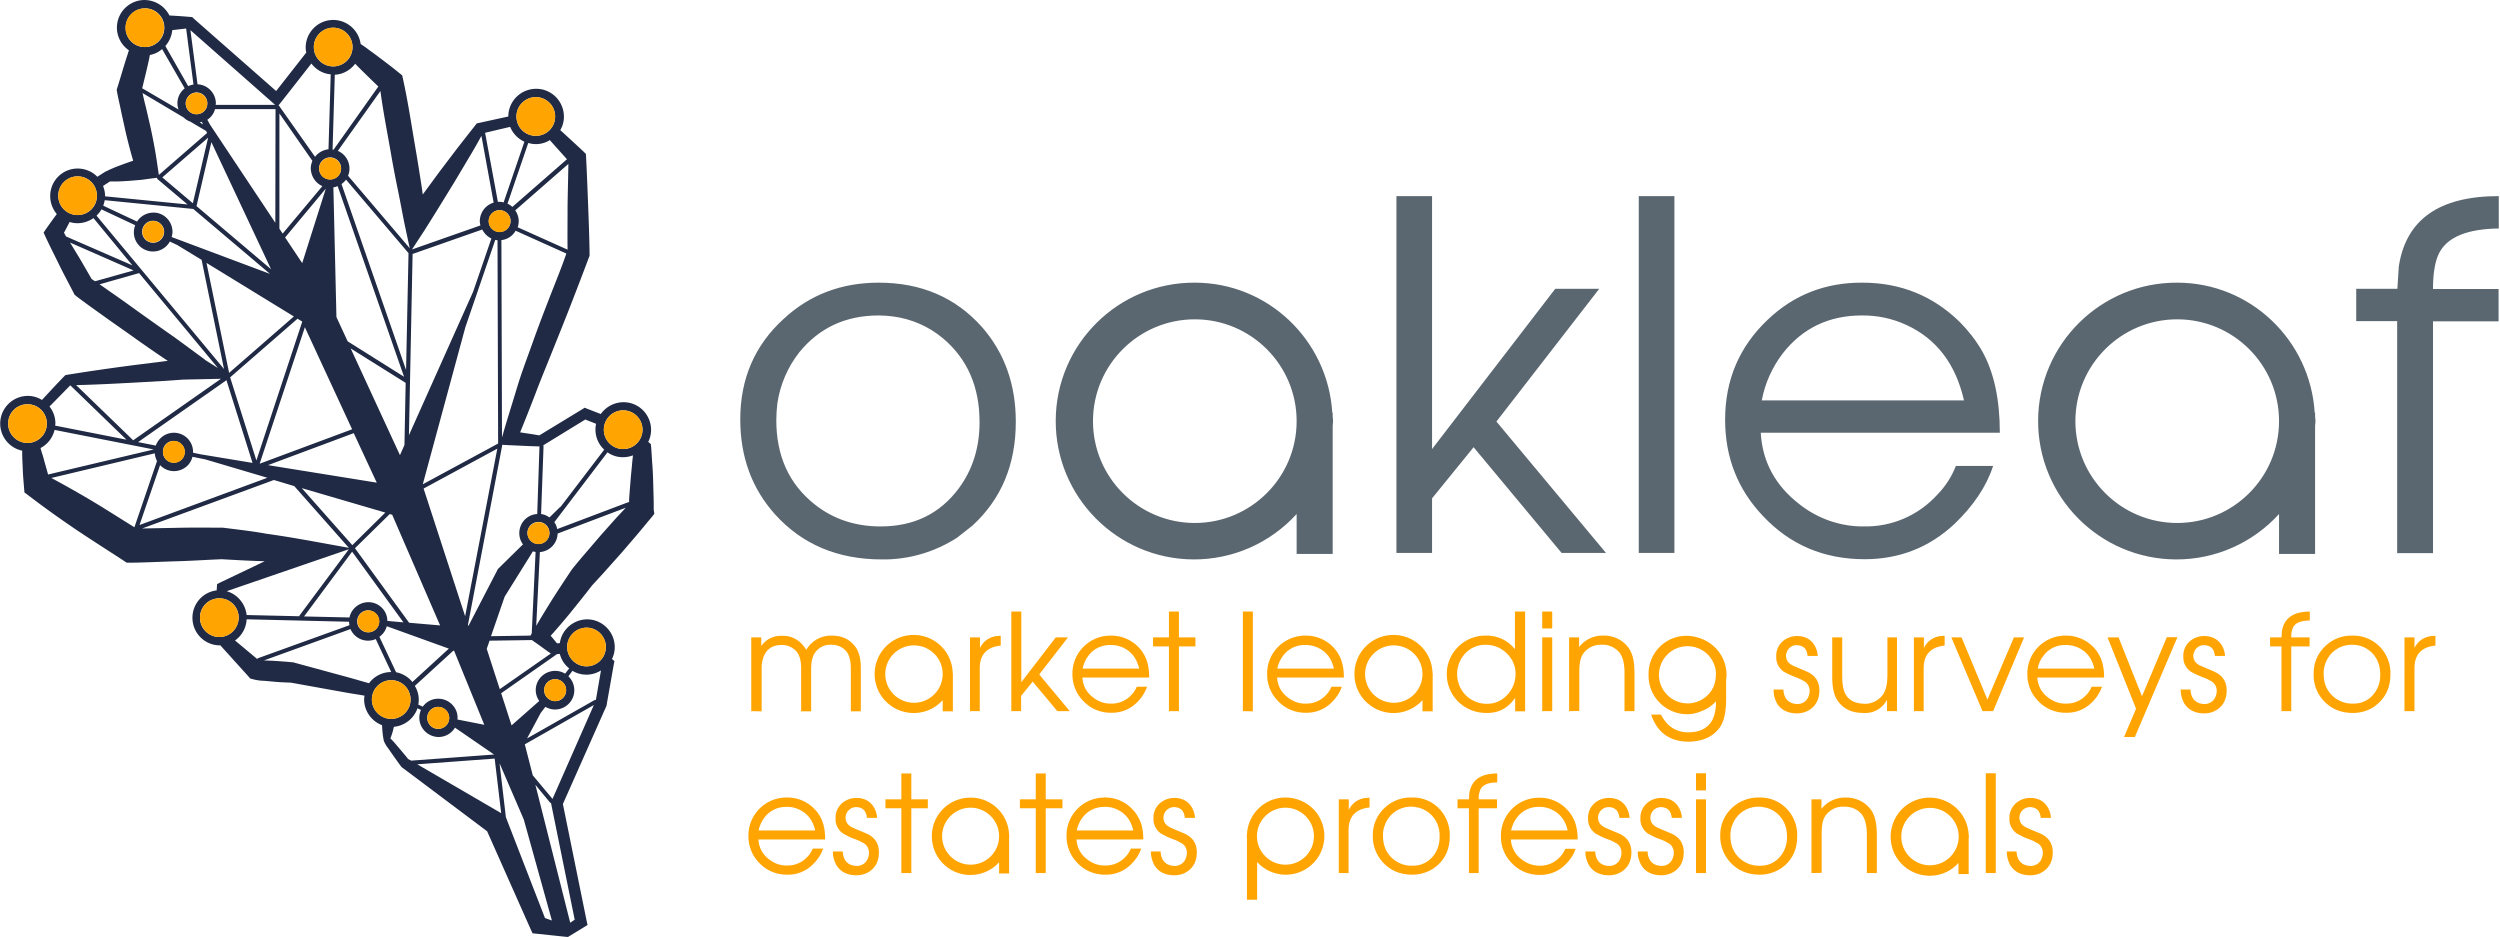 <svg xmlns="http://www.w3.org/2000/svg" width="1227.6" height="460.2" viewBox="0 0 1227.6 460.2"><style>.st0{fill:#ffa400}</style><g id="Layer_2_2_"><g id="Layer_1-2_1_"><path class="st0" d="M368.9 349.2V313h4.9v4.2c1.9-2.7 4.7-4.4 8-4.9.7-.1 1.5-.1 2.2-.1 4.3-.2 8.4 1.9 10.9 5.4.4.5.7 1 1 1.5 2.4-4.2 6.9-6.9 11.8-7h.8c4.8 0 8.5 1.7 11.1 5 .1 0 .2.1.2.2 1.9 2.4 2.9 5.9 2.9 10.5v21.5h-4.9v-21c0-3.6-.7-6.4-2-8.2-1.8-2.3-4.7-3.6-7.6-3.5-3.2-.2-6.2 1.3-8 3.9l-.2.3c-1.1 1.7-1.7 4.2-1.7 7.5v21h-4.9v-21.2c0-3.7-.8-6.4-2.2-8.1-1.9-2.2-4.7-3.4-7.5-3.3-4.4 0-7.3 2-8.8 5.9-.6 1.8-1 3.7-.9 5.6v21.1l-5.1-.1zm107.4 0V313h4.9v5.2c1.6-3.4 4.8-5.6 8.5-5.9l1.7-.1v4.8c-6.8.7-10.3 4.4-10.3 11.1v21.1h-4.8zm20.3 0v-48.9h4.9V335l16.9-22h6l-14.1 18.2 15 18h-6.1l-12.1-14.5-5.7 7v7.5h-4.8zm67.7-16.5h-32.8c.2 3.9 2.1 7.5 5.3 9.8 2.5 2 5.6 3.1 8.8 3 3.9.1 7.5-1.5 10.1-4.4 1.1-1.1 1.9-2.5 2.5-3.9h5.1c-1.1 3-2.9 5.8-5.3 8-3.3 3.2-7.7 4.9-12.3 4.8-5.3.1-10.3-2-13.9-5.9-3.4-3.5-5.3-8.3-5.2-13.2-.1-10.3 8.2-18.7 18.5-18.8h.3c5-.1 9.9 1.9 13.4 5.4 1.2 1.2 2.2 2.5 3 4 1.7 2.9 2.5 6.6 2.5 11.2zm-32.7-4.4h27.8c-1.2-5-3.8-8.4-7.9-10.3-1.9-.9-4-1.3-6.2-1.3-4.2-.1-8.3 1.8-10.8 5.2-1.4 1.8-2.4 4-2.9 6.4zm42.4 20.9v-31.8h-7.8V313h7.8v-12.7h4.9V313h8.1v4.4h-8.1v31.8H574zm36.3 0v-48.9h4.9v49l-4.9-.1zm49.6-16.5h-32.8c.2 3.9 2.1 7.5 5.3 9.8 2.5 2 5.6 3.1 8.8 3 3.9.1 7.5-1.5 10.1-4.4 1.1-1.1 1.9-2.5 2.5-3.9h5.1c-1.1 3.1-2.9 5.8-5.3 8-3.3 3.2-7.8 4.9-12.3 4.8-5.3.1-10.3-2-13.9-5.9-3.4-3.5-5.3-8.3-5.2-13.2-.1-10.3 8.2-18.7 18.5-18.8h.3c5-.1 9.9 1.9 13.4 5.4 1.2 1.2 2.2 2.5 3 4 1.7 2.9 2.5 6.6 2.5 11.2zm-32.7-4.4H655c-1.1-5-3.8-8.4-7.9-10.3-1.9-.9-4-1.3-6.2-1.3-4.2-.1-8.3 1.8-10.8 5.2-1.4 1.8-2.4 4-2.9 6.4zm121.7-28v49H744v-6.6c-3 4.2-6.6 6.6-11 7.2-.9.1-1.8.2-2.8.2-5.5.1-10.8-2-14.6-6-7.2-7.7-6.9-19.7.8-26.9l.1-.1c3.6-3.3 8.3-5.1 13.2-5 5.5-.1 10.8 2.3 14.2 6.7v-18.5h5zm-19.3 16.3c-4.1-.1-8.1 1.7-10.7 4.9-5.1 6.2-4.4 15.3 1.6 20.6 2.7 2.3 6.1 3.5 9.6 3.5 4.1.1 7.9-1.8 10.5-4.9 2.3-2.7 3.6-6.1 3.6-9.7.1-4.2-1.8-8.1-5-10.8-2.6-2.3-6-3.6-9.6-3.6zm27.7-8v-8.3h4.9v8.3h-4.9zm0 40.6V313h4.9v36.2h-4.9zm13.2 0V313h4.9v4.7c2.8-3.6 7.1-5.7 11.7-5.6 4.8-.2 9.4 1.9 12.3 5.6 1.9 2.5 2.9 5.8 3.1 10 0 .8.1 1.6.1 2.5v19h-4.9v-19c0-4.3-.8-7.5-2.4-9.7-2.2-2.6-5.4-4.1-8.8-3.9-3.4-.2-6.7 1.3-8.8 4-.1.1-.2.3-.3.4-1.3 1.9-1.9 4.6-1.9 8.2v19.9l-5 .1zm100.4-10.6h4.8c.2 3.7 1.8 6 4.7 6.8.7.2 1.4.3 2.1.3 2.2.1 4.3-1.1 5.3-3.1.5-1 .8-2.1.8-3.2.1-1.9-.8-3.6-2.3-4.7-1.5-.9-3.1-1.7-4.7-2.2-2-.8-4-1.7-5.9-2.8-.3-.2-.5-.5-.8-.7-1.8-1.7-2.8-4-2.7-6.5-.2-3.4 1.4-6.5 4.2-8.4 1.8-1.2 3.9-1.8 6-1.8 3.8 0 6.7 1.5 8.5 4.4 1 1.6 1.6 3.5 1.7 5.4h-5c-.3-3.5-2-5.2-5.3-5.3-1.9-.1-3.7 1-4.6 2.7-.4.8-.7 1.6-.7 2.5 0 2.1 1.1 3.7 3.3 4.8.9.4 3.2 1.4 6.8 2.9 4.2 1.8 6.3 4.9 6.3 9.3 0 4.1-1.5 7.3-4.6 9.4-1.9 1.3-4.1 1.9-6.4 1.9-4.5 0-7.9-1.7-9.9-5-1.1-2.2-1.7-4.5-1.6-6.7zm60.6-25.6v36.2h-4.9v-5.6c-2 3.9-5.9 6.4-10.2 6.5H915c-5.6 0-9.7-1.9-12.5-5.8-1.9-2.6-2.8-6.5-2.8-11.8V313h4.9v19.5c0 3.8.6 6.6 1.7 8.5 1.5 2.7 4.2 4.2 8 4.5.4 0 .8.1 1.2.1 3.6.1 7-1.6 9.1-4.5 1.5-2.2 2.2-5.3 2.2-9.5V313h4.7zm8.3 36.2V313h4.9v5.2c1.6-3.4 4.8-5.6 8.5-5.9l1.7-.1v4.8c-6.8.7-10.3 4.4-10.3 11.1v21.1h-4.8zm33.7 0L958.2 313h5l12.7 30.5 13-30.5h5l-15.2 36.2h-5.2zm59.7-16.5h-32.8c.2 3.9 2.1 7.5 5.3 9.8 2.5 2 5.6 3.1 8.8 3 3.9.1 7.5-1.5 10.1-4.4 1.1-1.1 1.9-2.5 2.5-3.9h5.1c-1.1 3-2.9 5.8-5.3 8-3.3 3.2-7.7 4.9-12.3 4.8-5.3.1-10.3-2-13.9-5.9-3.4-3.5-5.3-8.3-5.2-13.2-.1-10.3 8.2-18.7 18.5-18.8h.3c5-.1 9.9 1.9 13.4 5.4 1.2 1.2 2.2 2.5 3 4 1.7 2.9 2.5 6.6 2.5 11.2zm-32.6-4.4h27.8c-1.1-5-3.8-8.4-7.9-10.3-1.9-.9-4-1.3-6.2-1.3-4.2-.1-8.3 1.8-10.8 5.2-1.5 1.8-2.5 4-2.9 6.4zm42.4 33.6l5.9-13.9-14-35h5.4l11.5 28.9 12.2-29h5.2l-20.9 49h-5.3zm27.8-23.3h4.8c.2 3.7 1.8 6 4.7 6.8.7.2 1.4.3 2.1.3 2.2.1 4.3-1.1 5.3-3.1.5-1 .8-2.1.8-3.2.1-1.9-.8-3.6-2.3-4.7-1.5-.9-3.1-1.7-4.7-2.2-2-.8-4-1.7-5.9-2.8-.2-.1-.4-.4-.8-.7-1.8-1.7-2.8-4-2.7-6.5-.2-3.4 1.4-6.5 4.2-8.4 1.8-1.2 3.9-1.8 6-1.8 3.8 0 6.7 1.5 8.6 4.4 1 1.6 1.6 3.5 1.7 5.4h-5c-.3-3.5-2-5.2-5.3-5.3-1.9-.1-3.7 1-4.6 2.7-.4.8-.7 1.6-.7 2.5 0 2.1 1.1 3.7 3.3 4.8.9.4 3.2 1.4 6.8 2.9 4.2 1.8 6.3 4.9 6.3 9.3 0 4.1-1.5 7.3-4.6 9.4-1.9 1.3-4.1 1.9-6.4 1.9-4.5 0-7.9-1.7-9.9-5-1.2-2.2-1.7-4.5-1.7-6.7zm49.5 10.6v-31.8h-5.6V313h5.6l.2-3c1-6.4 5.6-9.7 13.7-9.7v4.4c-4.3 0-7 1.1-8.2 3.3-.7 1.6-1 3.3-.9 5h9v4.4h-9v31.8h-4.8zm34.7-37.1c5.4-.2 10.6 2.1 14.2 6.1 3.1 3.6 4.8 8.2 4.6 13 0 5.9-2 10.6-6 14.2l-2.1 1.7c-3.1 2-6.7 3-10.3 3-6.1 0-10.9-2.1-14.6-6.2-3.2-3.6-4.9-8.3-4.7-13.1-.1-5.3 2.1-10.3 6-13.8 3.4-3.2 8.1-5 12.9-4.9zm0 4.5c-4.2-.1-8.3 1.8-10.9 5.1-1.6 2-2.6 4.4-3 7-.1.7-.1 1.5-.1 2.2 0 5 1.8 8.8 5.3 11.6 2.6 2 5.7 3.1 9 3 4.2.2 8.3-1.8 10.7-5.2 1.9-2.6 2.9-5.8 2.8-9.1 0-4.9-1.7-8.7-5-11.5-1.9-1.6-4.3-2.7-6.8-3-.7 0-1.4-.1-2-.1zm25.7 32.6V313h4.9v5.2c1.6-3.4 4.8-5.6 8.6-5.9l1.7-.1v4.8c-6.9.7-10.3 4.4-10.3 11.1v21.1h-4.9zm-775.5 63h-32.8c.2 3.9 2.1 7.5 5.3 9.8 2.5 2 5.6 3.1 8.8 3 3.8.1 7.5-1.5 10.1-4.4 1.1-1.1 1.9-2.5 2.5-3.9h5.1c-1.1 3.1-2.9 5.8-5.3 8-3.3 3.2-7.7 4.9-12.3 4.8-5.3.1-10.3-2-13.9-5.9-3.4-3.5-5.3-8.3-5.2-13.2-.1-10.3 8.2-18.7 18.5-18.8h.4c5-.1 9.9 1.9 13.4 5.5 1.2 1.2 2.2 2.5 3 4 1.6 2.8 2.4 6.5 2.4 11.1zm-32.7-4.4h27.8c-1.1-5-3.8-8.4-7.9-10.3-1.9-.9-4-1.4-6.2-1.3-4.2-.1-8.3 1.8-10.8 5.2-1.4 1.8-2.4 4-2.9 6.4zm36.5 10.3h4.8c.2 3.7 1.8 6 4.7 6.8.7.2 1.4.3 2.1.3 2.2.1 4.3-1.1 5.3-3.1.5-1 .8-2.1.8-3.2.1-1.9-.8-3.7-2.3-4.7-1.5-.9-3.1-1.7-4.7-2.2-2-.7-4-1.7-5.9-2.8-.3-.2-.5-.5-.8-.7-1.8-1.7-2.8-4-2.7-6.5-.2-3.4 1.4-6.5 4.2-8.4 1.8-1.2 3.9-1.8 6-1.8 3.8 0 6.7 1.5 8.5 4.4 1 1.6 1.6 3.5 1.7 5.4h-5c-.3-3.4-2-5.2-5.3-5.3-2.9 0-5.2 2.4-5.2 5.2 0 2.1 1.1 3.7 3.3 4.8.9.5 3.2 1.4 6.8 2.9 4.2 1.8 6.3 4.9 6.3 9.3 0 4.1-1.5 7.3-4.6 9.4-1.9 1.3-4.1 1.9-6.4 1.9-4.6 0-7.9-1.7-9.9-5-1.2-2.2-1.8-4.5-1.7-6.7zm33.6 10.6v-31.8h-7.8v-4.4h7.8v-12.7h4.9v12.7h8.1v4.4h-8.1v31.8h-4.9zm66 0v-31.8h-7.8v-4.4h7.8v-12.7h4.9v12.7h8.2v4.4h-8.2v31.8h-4.9zm52.8-16.5h-32.8c.2 3.9 2.1 7.5 5.3 9.8 2.5 2 5.6 3.1 8.8 3 3.8.1 7.5-1.5 10.1-4.4 1.1-1.1 1.9-2.5 2.5-3.9h5.1c-1.1 3.1-2.9 5.8-5.3 8-3.3 3.2-7.7 4.9-12.3 4.8-5.3.1-10.3-2-13.9-5.9-3.4-3.5-5.3-8.3-5.2-13.2-.1-10.3 8.2-18.7 18.5-18.8h.3c5-.1 9.8 1.9 13.3 5.5 1.2 1.2 2.2 2.5 3 4 1.8 2.8 2.6 6.5 2.6 11.1zm-32.7-4.4h27.8c-1.1-5-3.8-8.4-7.9-10.3-1.9-.9-4-1.4-6.2-1.3-4.2-.1-8.3 1.8-10.8 5.2-1.4 1.8-2.4 4-2.9 6.4zm36.4 10.3h4.8c.2 3.7 1.8 6 4.7 6.8.7.2 1.4.3 2.1.3 2.2.1 4.3-1.1 5.3-3.1.5-1 .8-2.1.8-3.2.1-1.9-.8-3.7-2.3-4.7-1.5-.9-3.1-1.7-4.7-2.2-2-.7-4-1.7-5.9-2.8-.3-.2-.5-.5-.8-.7-1.8-1.7-2.8-4-2.7-6.5-.2-3.4 1.4-6.5 4.2-8.4 1.8-1.2 3.9-1.8 6-1.8 3.8 0 6.7 1.5 8.5 4.4 1 1.6 1.6 3.5 1.7 5.4h-5c-.3-3.4-2-5.2-5.3-5.3-2.9 0-5.2 2.4-5.2 5.2 0 2.1 1.1 3.7 3.3 4.8.9.5 3.2 1.4 6.8 2.9 4.2 1.8 6.3 4.9 6.3 9.3 0 4.1-1.5 7.3-4.6 9.4-1.9 1.3-4.1 1.9-6.4 1.9-4.6 0-7.9-1.7-9.9-5-1.1-2.2-1.7-4.4-1.7-6.7zm92.3 10.6v-36.2h4.9v5.2c1.6-3.4 4.8-5.6 8.5-5.9l1.7-.1v4.8c-6.8.7-10.3 4.4-10.3 11.1v21.1h-4.8zm35.7-37.1c5.4-.2 10.6 2 14.2 6.1 3.1 3.6 4.8 8.2 4.6 13 0 5.9-2 10.6-6 14.2l-2.1 1.6c-3.1 2-6.7 3-10.3 3-6.1 0-10.9-2.1-14.6-6.2-3.2-3.6-4.9-8.2-4.8-13-.1-5.3 2.1-10.3 6-13.8 3.4-3.2 8.1-5 13-4.9zm0 4.5c-4.2-.1-8.3 1.8-10.9 5.1-1.6 2-2.6 4.4-3 7-.1.7-.1 1.5-.1 2.3 0 4.9 1.8 8.8 5.3 11.6 2.6 2 5.7 3.1 9 3 4.2.2 8.3-1.8 10.7-5.2 1.9-2.6 2.9-5.8 2.8-9.1.2-4.4-1.6-8.7-5-11.5-1.9-1.6-4.3-2.7-6.8-3-.7-.2-1.4-.2-2-.2zm28.2 32.6v-31.8h-5.6v-4.4h5.6l.2-3c1-6.4 5.5-9.7 13.7-9.7v4.4c-4.3 0-7 1.1-8.2 3.3-.7 1.6-1 3.3-.9 5h9v4.4h-9v31.8h-4.8zm53.4-16.5h-32.8c.2 3.9 2.1 7.5 5.3 9.8 2.5 2 5.6 3.1 8.8 3.1 3.9.1 7.5-1.5 10.1-4.4 1.1-1.1 1.9-2.5 2.5-3.9h5.1c-1.1 3.1-2.9 5.8-5.3 8-3.3 3.2-7.7 4.9-12.3 4.8-5.3.1-10.3-2-13.9-5.9-3.4-3.5-5.3-8.3-5.2-13.2-.1-10.3 8.2-18.7 18.5-18.8h.3c5-.1 9.9 1.9 13.4 5.5 1.2 1.2 2.2 2.5 3 4 1.6 2.7 2.5 6.4 2.5 11zm-32.7-4.4h27.8c-1.1-5-3.8-8.4-7.9-10.3-1.9-.9-4-1.4-6.2-1.3-4.2-.1-8.2 1.8-10.8 5.2-1.4 1.8-2.4 4-2.9 6.4zm36.5 10.3h4.8c.2 3.7 1.8 6 4.7 6.8.7.2 1.4.3 2.1.3 2.2.1 4.3-1.1 5.3-3.1.5-1 .8-2.1.8-3.2.1-1.9-.8-3.7-2.3-4.7-1.5-.9-3.1-1.7-4.7-2.2-2-.7-4-1.7-5.9-2.8-.3-.2-.5-.5-.8-.7-1.8-1.7-2.8-4-2.7-6.5-.2-3.4 1.4-6.5 4.2-8.4 1.8-1.2 3.9-1.8 6-1.8 3.8 0 6.7 1.5 8.5 4.4 1 1.6 1.6 3.5 1.7 5.4h-5c-.3-3.4-2-5.2-5.3-5.3-2.9 0-5.2 2.4-5.2 5.2 0 2.1 1.1 3.7 3.3 4.8.9.5 3.2 1.4 6.8 2.9 4.2 1.8 6.3 4.9 6.3 9.3 0 4.1-1.5 7.3-4.6 9.4-1.9 1.3-4.1 1.9-6.4 1.9-4.5 0-7.9-1.7-9.9-5-1.2-2.2-1.8-4.5-1.7-6.7zm25.7 0h4.8c.2 3.7 1.8 6 4.7 6.8.7.2 1.4.3 2.1.3 2.2.1 4.3-1.1 5.3-3.1.5-1 .8-2.1.8-3.2.1-1.9-.8-3.7-2.3-4.7-1.5-.9-3.1-1.7-4.7-2.2-2-.7-4-1.7-5.9-2.8-.3-.2-.5-.5-.8-.7-1.8-1.7-2.8-4-2.7-6.5-.2-3.4 1.5-6.5 4.2-8.4 1.8-1.2 3.9-1.8 6-1.8 3.8 0 6.7 1.5 8.5 4.4 1 1.6 1.6 3.5 1.7 5.4h-5c-.3-3.4-2-5.2-5.3-5.3-2.9 0-5.2 2.4-5.2 5.2 0 2.1 1.1 3.7 3.3 4.8.9.5 3.2 1.4 6.8 2.9 4.2 1.8 6.3 4.9 6.3 9.3 0 4.1-1.5 7.3-4.6 9.4-1.9 1.3-4.1 1.9-6.4 1.9-4.6 0-7.9-1.7-9.9-5-1.2-2.2-1.8-4.5-1.7-6.7zm28.6-30v-8.4h4.9v8.4h-4.9zm0 40.6v-36.2h4.9v36.2h-4.9zm30.9-37.1c5.4-.2 10.6 2 14.2 6.1 3.1 3.6 4.8 8.2 4.6 13 0 5.9-2 10.6-6 14.2l-2.1 1.6c-3.1 2-6.7 3-10.3 3-6 0-10.9-2.1-14.6-6.2-3.2-3.6-4.9-8.2-4.8-13-.1-5.3 2.1-10.3 6-13.8 3.5-3.2 8.2-5 13-4.9zm0 4.5c-4.2-.1-8.3 1.8-10.9 5.1-1.6 2-2.6 4.4-3 7-.1.8-.1 1.5-.1 2.3 0 4.9 1.8 8.8 5.3 11.6 2.6 2 5.7 3.1 9 3 4.2.2 8.3-1.8 10.7-5.2 1.9-2.6 2.9-5.8 2.8-9.1 0-4.9-1.7-8.7-5-11.5-1.9-1.6-4.3-2.7-6.8-3-.7-.2-1.3-.2-2-.2zm25.8 32.6v-36.2h4.9v4.7c2.8-3.6 7.1-5.6 11.7-5.6 5.2 0 9.3 1.9 12.3 5.6 1.9 2.5 2.9 5.8 3.1 10 0 .8.1 1.6.1 2.5v19h-4.9v-19c0-4.3-.8-7.5-2.4-9.7-2.1-2.6-5-3.9-8.8-3.9-3.4-.2-6.7 1.3-8.8 4-.1.1-.2.3-.3.4-1.3 1.8-1.9 4.6-1.9 8.2v19.9l-5 .1zm85.6 0v-49h4.9v49h-4.9zm10.3-10.6h4.8c.2 3.7 1.8 6 4.7 6.8.7.2 1.4.3 2.1.3 2.2.1 4.3-1.1 5.3-3.1.5-1 .8-2.1.8-3.2.1-1.9-.8-3.7-2.3-4.7-1.5-.9-3.1-1.7-4.7-2.2-2-.7-4-1.7-5.9-2.8-.3-.2-.5-.5-.8-.7-1.8-1.7-2.8-4-2.7-6.5-.2-3.4 1.5-6.5 4.2-8.4 1.8-1.2 3.9-1.8 6-1.8 3.8 0 6.7 1.5 8.5 4.4 1 1.6 1.6 3.5 1.7 5.4h-5c-.3-3.4-2-5.2-5.3-5.3-2.9 0-5.2 2.4-5.2 5.2 0 2.1 1.1 3.7 3.3 4.8.9.5 3.2 1.4 6.8 2.9 4.2 1.8 6.3 4.9 6.3 9.3 0 4.1-1.5 7.3-4.6 9.4-1.9 1.3-4.1 1.9-6.4 1.9-4.6 0-7.9-1.7-9.9-5-1.2-2.2-1.7-4.5-1.7-6.7zm-137.6-86.7c0-8.7-5.9-16.2-14.3-18.4-1.7-.5-3.5-.8-5.2-.8-4.7-.1-9.3 1.7-12.8 4.9-4 3.7-6.2 9-6 14.5-.1 10.4 8.3 19 18.7 19.1h.4c2.3 0 4.5-.5 6.6-1.4l1.5-.6.4-.2c2.1-1 3.9-2.4 5.5-4.1v.4c.1 2.8-.4 5.6-1.5 8.2-.3.6-.6 1.1-.9 1.6-2.3 3.3-6 5-11.1 5-3.6.1-7.2-1.2-9.9-3.7-1.5-1.5-2.7-3.2-3.6-5h-4.8c.4 1.4 1 2.7 1.7 4 3.4 6.2 9 9.3 16.8 9.3.6 0 1.1 0 1.7-.1 5.8-.4 10.2-2.6 13.2-6.5.3-.4.6-.8.8-1.2 1.7-2.9 2.6-7.3 2.6-13.2v-9.9c.2-.6.2-1.3.2-1.9m-19.1 14c-7.8 0-14.1-6.3-14.1-14 0-7.8 6.3-14.1 14-14.1 6.6 0 12.3 4.5 13.7 10.9.2.9.3 1.8.3 2.7 0 2.3-.4 4.5-1.3 6.6-2.3 4.8-7.2 7.9-12.6 7.9m-360.8-14.5c0-.2-.1-.4-.1-.6v-.5c-.6-10.6-9.7-18.6-20.3-18s-18.6 9.7-18 20.3 9.7 18.6 20.3 18c5-.3 9.7-2.5 13.1-6.3v5.5h5v-18.4m-19.1 14.2c-7.8 0-14.1-6.3-14.1-14.1s6.3-14.1 14.1-14.1 14.1 6.3 14.1 14.1c0 7.7-6.3 14.1-14.1 14.1m254.7-14.2c0-.2-.1-.4-.1-.6v-.5c-.6-10.6-9.7-18.6-20.3-18-10.6.6-18.6 9.7-18 20.3.6 10.6 9.7 18.6 20.3 18 5-.3 9.7-2.5 13.1-6.3v5.5h5v-17.7c0-.2.1-.4 0-.7m-19.1 14.2c-7.8 0-14.1-6.3-14.1-14.1s6.3-14.1 14.1-14.1 14.1 6.3 14.1 14.1-6.3 14.1-14.1 14.1m282.4 65.7c0-.2 0-.4-.1-.6v-.5c-.6-10.6-9.7-18.6-20.3-18s-18.6 9.7-18 20.3c.6 10.6 9.7 18.6 20.3 18 5-.3 9.7-2.5 13-6.3v5.5h5v-17.7c.1-.3.2-.5.1-.7m-19.1 14.1c-7.8 0-14.1-6.3-14.1-14.1s6.3-14.1 14.1-14.1 14.1 6.3 14.1 14.1c0 7.7-6.3 14.1-14.1 14.1m-452.1-14.3c0-.2-.1-.4-.1-.6v-.5c-.6-10.5-9.6-18.5-20.1-17.8-10.5.6-18.5 9.6-17.8 20.1.6 10.5 9.6 18.5 20.1 17.8 5-.3 9.6-2.5 12.9-6.2v5.5h4.9v-17.6c0-.3.1-.5.1-.7m-19 14c-7.7 0-14-6.3-14-14s6.3-14 14-14 14 6.3 14 14-6.2 14-14 14m154.6-33c-10 0-18.3 7.8-18.9 17.9v.5c0 .2-.1.4-.1.6s0 .4.1.6v30.6h5v-18.5c7.1 7.8 19.1 8.3 26.8 1.3 7.8-7.1 8.3-19.1 1.3-26.8-3.6-3.9-8.8-6.2-14.2-6.2m0 33c-7.7 0-14-6.3-14-14s6.3-14 14-14 14 6.3 14 14-6.2 14-14 14"/><path d="M654.6 206.7c0-.8-.2-1.5-.2-2.3v-1.8h-.2c-2.2-35.5-31.5-63.8-67.5-63.8-37.5-.2-68.1 30.1-68.3 67.6-.2 37.5 30.1 68.1 67.6 68.3 19.3.1 37.7-8 50.7-22.3V272h17.7v-62.8c0-.9.2-1.7.2-2.5m-67.9 50.1c-27.6 0-50-22.4-50-50s22.4-50 50-50 50 22.4 50 50-22.4 50-50 50m550.3-50.1c0-.8-.2-1.5-.2-2.3v-1.8h-.2c-2.2-35.5-31.5-63.8-67.5-63.8-37.5-.2-68.1 30.1-68.3 67.6-.2 37.5 30.1 68.1 67.6 68.3 19.3.1 37.7-8 50.7-22.3V272h17.7v-62.8c0-.9.2-1.7.2-2.5m-67.9 50.1c-27.6 0-50-22.4-50-50s22.4-50 50-50 50 22.4 50 50-22.4 50-50 50m-637.6-118c20.9 0 37.8 7.3 50.7 21.8 11.1 12.7 16.6 28.2 16.6 46.5 0 21-7.1 38-21.3 51L470 264c-11 7.1-23.9 10.9-37 10.7-21.7 0-39.1-7.4-52.4-22.1-11.4-12.7-17.1-28.2-17.1-46.7 0-19.9 7.1-36.4 21.3-49.3 12.8-11.9 28.4-17.8 46.7-17.8zm0 16.1c-16.3 0-29.3 6.1-39.1 18.2-5.7 7.3-9.4 16-10.7 25.1-.3 2.7-.5 5.4-.5 8.1 0 17.7 6.3 31.5 19 41.5 9 7.1 19.8 10.7 32.2 10.7 16.3 0 29.1-6.2 38.4-18.7 6.8-9.2 10.2-20 10.2-32.5 0-17.4-6-31.1-18-41.2-6.9-5.8-15.4-9.5-24.4-10.7-2.3-.3-4.7-.5-7.1-.5zm254.2 116.6V96.3h17.5v124.2l60.5-78.7h21.6L734.8 207l53.8 64.5h-21.8l-43.2-51.9-20.4 25.1v26.8h-17.5zm119 0V96.3h17.5v175.2h-17.5zm177.3-59H864.6c.8 14.2 7.1 25.9 19 35.1 9 7.1 20.1 11 31.5 10.9 13.8.3 27-5.4 36.3-15.7 3.9-4 7-8.8 9-14h18.3c-3.3 10.1-9.7 19.6-19 28.5-12.3 11.5-27 17.3-44.1 17.3-19.9 0-36.5-7-49.8-21.1-12.5-13.1-18.7-28.9-18.7-47.4 0-19.6 7-35.9 20.9-49.1 12.8-12.2 28.3-18.3 46.5-18.2 18.8 0 34.8 6.5 47.9 19.4 4.2 4.2 7.9 9 10.9 14.2 5.8 10.3 8.7 23.7 8.7 40.1zm-116.9-15.9h99.3c-4.1-17.9-13.5-30.2-28.2-37-6.9-3.2-14.4-4.8-22-4.7-16.1 0-29 6.2-38.7 18.5-5.2 6.8-8.8 14.7-10.4 23.2zm312 74.9V157.7H1157v-15.9h20.2l.7-10.9c3.5-23.1 19.8-34.6 49.1-34.6v15.9c-15.3.2-25.1 4.1-29.2 11.9-2.1 4.1-3.1 10-3.1 17.8h32.2v15.9h-32.2v113.8h-17.6z" fill="#5b6770"/><path d="M321 250.3c0-2.5 0-5-.1-7.5l-.2-7.5c-.1-2.5-.2-5-.4-7.5s-.3-5-.5-7.5l-.2-2.2-1-.9-.3-.2c.9-1.8 1.4-3.8 1.4-5.9 0-7.5-6-13.6-13.5-13.6-4.5 0-8.6 2.2-11.2 5.8l-6.7-2.6-1.2-.5-1.1.7-21.2 12.9c-3.1-.6-6.3-1-9.4-1.5 2.5-6.1 4.9-12.2 7.3-18.4 2.8-7.5 5.9-14.9 8.9-22.4s6-14.9 8.9-22.4 5.8-15 8.6-22.5l.4-1v-1c-.1-7.9-.4-15.8-.7-23.6s-.6-15.8-1-23.6l-.1-1.8-1.1-1.1c-3.5-3.3-7.1-6.6-10.7-9.9l-.8-.7c1.2-2 1.8-4.3 1.8-6.6 0-7.5-6-13.7-13.6-13.7-7.5 0-13.7 6-13.7 13.6L235 60.4l-.9.2-.7.9-8.7 11.1-8.5 11.2c-2.9 3.9-5.7 7.8-8.6 11.7l-.6-4.2c-.9-5.8-1.8-11.6-2.8-17.4-2-11.5-3.7-23.2-6.2-34.6l-.5-2.3-1.5-1.2c-3.4-2.8-7-5.5-10.6-8.2-1.8-1.4-3.6-2.6-5.4-4-1-.7-2-1.4-2.9-2-1-7.3-7.7-12.6-15.1-11.7-6.7.8-11.8 6.5-11.9 13.3 0 .9.1 1.8.3 2.6l-14.8 18.9L95 9l-.6-.6-1.2-.1c-3.3-.3-6.6-.5-10-.7C79.8.9 71.7-1.9 65 1.4c-6.7 3.3-9.5 11.4-6.2 18.1 1 2.1 2.6 3.9 4.5 5.2-.2.6-.4 1.2-.6 1.9-1.8 5.4-3.3 10.8-5 16.2l-.4 1.3.3 1.7c.6 3.2 1.4 6.3 2 9.5l2.1 9.5c1.1 4.7 2.3 9.4 3.7 14.1l-3.7 1.3c-3 1.1-6.1 2.2-9.1 3.7l-.9.4-3.9 2.5c-5.2-5.3-13.8-5.4-19.1-.2-5.1 5-5.4 13.1-.8 18.5-1.8 2.4-3.5 4.8-5.2 7.2l-1.3 1.9 1.2 2.6c2.1 4.5 4.4 9 6.6 13.5 2.2 4.5 4.6 8.9 6.9 13.4l.5 1 1.1.9c4.6 3.5 9.3 6.8 13.9 10.1s9.4 6.6 14 9.9 9.4 6.6 14.1 9.8l2.7 1.8-1.7.2-15.9 2c-10.6 1.4-21.1 2.9-31.6 4.6l-1.1.2-.6.6c-3.7 3.8-7.3 7.7-10.9 11.6-2.1-1.3-4.5-2-6.9-2C6.2 194.4.1 200.5.1 208c0 6.4 4.5 12 10.8 13.3v1.2c0 2.8.2 5.5.3 8.4s.4 5.7.6 8.5l.2 2.4 2.8 2.1c7.3 5.6 14.8 10.9 22.3 16 7.6 5.1 15.3 10 23 15l2.1 1.4h2.7c7.3-.1 14.7-.5 22-.7s14.6-.7 21.9-1c7 .4 14.1.8 21.1 1h.1l-22 10.5-1.4.7-.1 1.4-.1 1.7c-7.4.9-12.7 7.6-11.8 15.1.8 6.7 6.4 11.8 13.2 11.9h.4l.1.1 14 15.5.6.7 2.4.6c1.5.3 2.9.5 4.4.5l4.4.4c2.9.3 5.8.4 8.7.5l26.1 4.7c3.3.6 6.7 1.1 10.1 1.7-.1.6-.2 1.2-.2 1.8 0 5.6 3.5 10.7 8.8 12.7.1 2.3.3 4.6.7 6.8l.1.6.2.6c.5 1.1 1.1 2.2 1.9 3.2l2.1 3c1.4 2 2.8 4 4.3 6l.2.3.4.3 41.7 31.3 21.2 47.7 1.1 2.4 2 .2 14.2 1.5 1.2.1.8-.5 7.2-4.4 1.6-1-.4-1.8-11.7-57.6 21.4-48.2.1-.3v-.3l3.5-19.8.3-1.6-1.2-1c3.3-6.7.4-14.8-6.3-18.1-6.7-3.3-14.8-.4-18.1 6.3-.6 1.3-1 2.6-1.2 4l-1.4.1c-1-1.2-2-2.5-3.1-3.7 3.3-3.7 6.5-7.4 9.6-11.2 3.6-4.5 7.2-8.9 10.7-13.5 2.5-2.7 5-5.4 7.4-8.1l7.4-8.3 7.2-8.4c2.4-2.8 4.7-5.7 7.1-8.5l1.5-1.9-.3-2zm-54.3-31.6l20.7-12.7 5.3 2.1c-1 4.6.5 9.5 4 12.7l-21.9 28.7.6-.9-5.6 5.5c-1.2-.9-2.6-1.5-4.1-1.7l1.2-33.2c0-.1 0-.3-.2-.5zm-7.7 43c0-3 2.4-5.4 5.4-5.4 3 0 5.4 2.4 5.4 5.4 0 3-2.4 5.4-5.4 5.4-3 0-5.4-2.4-5.4-5.4 0 .1 0 .1 0 0zm4 9.3l-1.9 40-.6 1.1-19.4.3 6.7-19.4 13.9-22.3c.4.2.9.3 1.3.3zm1.9-51.8l-1.1 33.2c-5 .3-8.8 4.4-8.8 9.4 0 2 .6 3.9 1.8 5.5l-12.3 12.1-14.5 28-.2-.7 16.8-88v-.3l3.3.2c5 .2 10 .5 15 .6zm-49.7 123.9c-3 0-5.8 1.4-7.6 3.9l-2.2-1c.6-3.2 0-6.4-1.7-9.2l18.9-17.3.4.1 14.8 36.3-13.2-2.6c0-.3.1-.5.1-.8 0-5.2-4.3-9.4-9.5-9.4zm5.4 9.4c0 3-2.4 5.4-5.4 5.4-3 0-5.4-2.4-5.4-5.4 0-3 2.4-5.4 5.4-5.4 3 .1 5.3 2.4 5.4 5.4zm-39.7-56.8c-4.5 0-8.4 3.2-9.3 7.5l-22.3-.5 23.6-31.8 25.2 34.7-7.9-.7c0-5.1-4.2-9.2-9.3-9.2zm5.3 9.4c0 3-2.4 5.4-5.4 5.4-3 0-5.4-2.4-5.4-5.4 0-3 2.4-5.4 5.4-5.4 3 .1 5.4 2.5 5.4 5.4zM85.4 212.5c-4 0-7.5 2.5-8.9 6.3l-8.7-1.7 43.4-30.4 12.8 40.6-25.4-4.2-3.8-.8v-.4c0-5.2-4.2-9.4-9.4-9.4zm5.3 9.4c0 3-2.4 5.3-5.4 5.3s-5.3-2.4-5.3-5.4c0-3 2.4-5.3 5.3-5.3 3 .1 5.4 2.5 5.4 5.4zm22.3-36.6l33.1-28.8 2.3 1.4v.1l-22.5 68.1-12.9-40.8zm45.3-93.9l-19.5 23.3-1.6-2.4V55.7L153.4 79c-.5 1.2-.8 2.5-.8 3.7.1 3.8 2.3 7.2 5.7 8.7zm49.3 146.4l20.9-77.1 14.7-42.9c.4.1.7.1 1.1.2l.3 99.8-37 20zm36.6-17.5l-15.8 82.3-20.4-62.7 36.2-19.6zM240 108.6c0-3 2.4-5.4 5.3-5.4 3 0 5.4 2.4 5.4 5.3 0 3-2.4 5.4-5.4 5.4-2.9 0-5.3-2.4-5.3-5.3zm1.3 8.5l-9 26.2-31.5 70.4 1.8-89 34.2-12c1 1.9 2.5 3.5 4.5 4.4zm-25.2 190l-15.2-1.3-26.6-36.6 17.1-16.8 1.2.4 23.5 54.3zm-43.9-136l27 16.9-.6 30.5-2.2 5-24.2-52.4zm27.2 10.6l-31.7-91.3c.8-.6 1.6-1.3 2.2-2.2l30.7 36.1-1.2 57.4zm-1 3.3l-27.7-17.4-5.5-11.9-1.5-63.7c.7-.1 1.4-.3 2.1-.6l32.6 93.6zm-36.3-96.9c-3 0-5.4-2.4-5.4-5.4 0-3 2.4-5.4 5.4-5.4 3 0 5.4 2.4 5.4 5.4 0 3-2.4 5.4-5.4 5.4zm-2.1 4.5l-11.6 36.6-8.4-12.6 20-24zm-10.3 68.1l23.2 50.1-45.4 16.9 22.2-67zm24 52L185 237l-53.4-8.6 42.1-15.7zm15.5 39l-16.2 16-24.8-28 41 12zm.7 55.8l30.5 11-17.9 16.4c-2-2.5-4.9-4.2-8-4.8l-8.2-17.4c1.8-1.3 3.1-3.1 3.6-5.2zm80.3-162.3c-2.9 7.5-5.8 15-8.5 22.6s-5.6 15.1-7.9 22.8-4.8 15.4-7 23.2l-.3 1-.3-96.9c2.9-.3 5.5-2 7-4.6l24.9 11.2c-2.4 7-5.2 13.8-7.9 20.7zm8.5-44.1c0 7.2-.1 14.3 0 21.5l-24.5-11c1-2.8.5-5.9-1.2-8.3l26.1-22.8c-.1 6.7-.3 13.6-.4 20.6zm-.3-22.9l-26.8 23.4c-.7-.6-1.5-1.2-2.4-1.6l10.2-29.8c3.6 1.1 7.4.6 10.6-1.4l.6.7 7.8 8.7zm-15.3-30.5c5.2 0 9.5 4.2 9.5 9.5s-4.2 9.5-9.5 9.5-9.5-4.2-9.5-9.5c0-5.2 4.2-9.5 9.5-9.5zm-12.6 14.6c1.3 3.2 3.8 5.8 7 7.3l-10.2 29.8c-.7-.2-1.4-.3-2.1-.3-.2 0-.4 0-.7.1l-6.3-34 12.3-2.9zm-41.8 50.4c5-7.9 9.9-15.9 14.8-23.9l7.2-12.1c2-3.3 3.9-6.7 5.7-10l6 32.8c-4 1.2-6.7 4.8-6.8 9 0 .7.1 1.4.3 2.2l-33.6 11.8 6.4-9.8zm-16.6-36.6c1 5.8 2.1 11.5 3.3 17.3s2.2 11.5 3.4 17.3l2.4 11.2-30.3-35.6c.5-1.1.7-2.3.7-3.5 0-3.8-2.2-7.2-5.7-8.7l20.9-29.4c1.4 10.5 3.5 20.9 5.3 31.4zm-13.5-40.6c2.4 2.4 4.8 4.7 7.2 7 0 0-.1 0-.1.1l-21.9 30.9h-.5l1.1-36.8c4-.2 7.6-2.2 10-5.4 1.4 1.4 2.8 2.9 4.2 4.2zm-15-21.9c5.2 0 9.5 4.2 9.5 9.5s-4.2 9.5-9.5 9.5c-5.2 0-9.5-4.2-9.5-9.5 0-5.2 4.3-9.5 9.5-9.5zM138 50.2l14.9-19c2.3 3 5.7 5 9.5 5.3l-1.1 36.8c-2.6.3-5 1.6-6.6 3.7L137 51.9s-.1 0-.1-.1l-.1-.1 1.2-1.5zm6.3 105.2l-31.8 27.7-11.1-54 42.9 26.3zm-69-51c-3.2 0-6.3 1.7-8 4.4L50.7 101c.3-.9.6-1.8.7-2.7l43.5 4.3 37.7 31.9-48.3-18.1c.2-.8.4-1.7.4-2.5 0-5.3-4.3-9.6-9.4-9.5zm5.3 9.4c0 3-2.4 5.4-5.4 5.4-3 0-5.4-2.4-5.4-5.4 0-3 2.4-5.4 5.4-5.4 3 .1 5.4 2.5 5.4 5.4zm15.9-57.7c-3 0-5.3-2.4-5.3-5.3s2.4-5.4 5.3-5.4c3 0 5.3 2.4 5.3 5.3.1 3-2.3 5.4-5.3 5.4zm3.2 5l-1.6-1c.3-.1.7-.2 1-.3l.6 1.3zm-6.3-1.4l7.8 4.6.5 1L78 85.9l-.7-4.7c-.9-6.5-2.1-12.8-3.5-19.2l-2.2-9.5c-.6-2.2-1.1-4.5-1.6-6.8l20.2 12c.9.9 2 1.6 3.2 2zm8.8 7.9l-7.5 32.2-15-12.7 22.5-19.5zm1.6 2.2l29.3 62.4-36.6-31 7.3-31.4zm31.4 39.6l-32-48.1-1.4-2.5c1.9-1.2 3.2-3.1 3.8-5.2h29.7l-.1 55.8zm-1.1-58.8l1 .9h-29.2c0-.2.1-.4.1-.7 0-5-4-9.2-9-9.4l-3.5-26.6 40.6 35.8zM84.6 14.8c2.3-.3 4.5-.5 6.8-.8L95 41.5c-.9.2-1.8.4-2.6.8L81.2 22.6c1.9-2.2 3.1-4.9 3.4-7.8zm6.1 28.6c-3.2 2.5-4.4 6.7-3 10.4L70.1 43.5c-.1-.1-.2 0-.3 0 1.1-4.7 2.3-9.3 3.3-14 .2-.8.3-1.6.5-2.5 2.2-.4 4.3-1.4 6-2.9l11.1 19.3zm-29-29.8c0-5.2 4.2-9.5 9.5-9.5s9.5 4.2 9.5 9.5c0 5.2-4.2 9.5-9.5 9.5-5.3.1-9.6-4.2-9.5-9.5-.1.1-.1.1 0 0zM54 89.1c3.2.1 6.3-.1 9.5-.3l4.8-.4c1.6-.1 3.2-.4 4.8-.6l4-.5c0 .3.1.5.3.7l14.7 12.4-40.5-4v-.2c0-1.7-.4-3.4-1-4.9l3.4-2.2zm-4.2 13.7l16.6 7.8c-1.9 4.8.4 10.3 5.2 12.2 4.4 1.8 9.5 0 11.8-4.2l3.6 1.7 12 7.3 11 53.6-62.6-75.3c.9-.9 1.8-1.9 2.4-3.1zm-21.2-6.7c0-5.2 4.2-9.5 9.5-9.5s9.5 4.2 9.5 9.5-4.2 9.5-9.5 9.5-9.5-4.3-9.5-9.5zm2.8 18.2c1-1.8 1.9-3.6 2.8-5.3 1.2.4 2.5.6 3.9.6 2.8 0 5.5-.9 7.8-2.5L65 130.3l-32.6-14.2c-.3-.6-.6-1.2-1-1.8zM45 137c-2.3-3.9-4.5-7.9-6.9-11.8-1.2-2-2.5-4.1-3.7-6.1l31.2 13.7-18.9 5.3c-.6-.3-1.1-.7-1.7-1.1zm27.2 19.1c-4.7-3.3-9.3-6.7-14-10l-9.3-6.5 19.4-5.5 38.7 46.6-5.9-3.7-1-.8L86.2 166c-4.7-3.3-9.4-6.6-14-9.9zm-6.7 31.8l16-.9 8.4-.6 18.6-.4-43.1 30.2-28-27.1c9.4-.2 18.7-.7 28.1-1.2zm-31 1.3l27.6 26.7-35-6.9c0-.4.1-.7.1-1.1 0-3-1-5.9-2.9-8.3 3.4-3.4 6.8-6.9 10.2-10.4zm-21 28.3c-5.2 0-9.5-4.2-9.5-9.5s4.2-9.5 9.5-9.5 9.5 4.2 9.5 9.5c0 5.2-4.2 9.5-9.5 9.5.1 0 .1 0 0 0zM23.6 233c-.2-.9-.5-1.7-.7-2.6-.7-2.3-1.3-4.7-2-7.1-.4-1.1-.7-2.2-1-3.3 3.5-1.8 6-5.1 6.9-8.9l48.7 9.6L23.6 233zm22.1 13.3c-6.7-4-13.6-7.9-20.5-11.6L76 222.6c.1 1.3.5 2.6 1.1 3.8L66 258.9c-6.8-4.2-13.5-8.5-20.3-12.6zm32.9-17.9c3.6 3.8 9.5 3.9 13.3.4 1.3-1.2 2.2-2.8 2.6-4.5l6.4 1.3 30.4 9-62.8 23.2 10.1-29.4zm30.7 30.7h-1c-7.3 0-14.7-.1-22.1.1l-16.4.3 64.7-23.8 10 3 26.8 30.3-18.8-3.4c-7.2-1.3-14.4-2.5-21.6-3.5-7.2-1.3-14.4-2.1-21.6-3zm44.8 16.5l17.2-5.9-24.2 32.5c-.1.1-.1.3-.1.4l-25.9-.6c-.6-5.5-4.5-10.2-9.8-11.7l42.8-14.7zm-46.4 37.2c-5.2 0-9.5-4.2-9.5-9.5s4.2-9.5 9.5-9.5 9.5 4.2 9.5 9.5c-.1 5.3-4.3 9.5-9.5 9.5zm19 10.4c-.2.1-.3.2-.4.4l-10.9-9.1c3.4-2.4 5.5-6.2 5.7-10.4l50.3 1.2c0 .6.1 1.1.2 1.7l-44.9 16.2zm54.5 12.3c-3.6-1-7.2-2.1-10.9-3.1l-26.1-7.1-.2-.1h-.6c-2.9-.3-5.9-.5-8.9-.7l-4.4-.2h-.5l42.5-15.4c2.1 4.8 7.6 7 12.4 4.9l7.6 16.2h-.1c-4.2 0-8.2 2-10.8 5.5zm1.4 8c0-5.2 4.2-9.5 9.5-9.5 5.2 0 9.5 4.2 9.5 9.5 0 5.2-4.2 9.5-9.5 9.5-5.2 0-9.5-4.3-9.5-9.5zm17.8 29.2c-1.4-1.8-2.9-3.5-4.3-5.2l-2.4-2.8c-.6-.7-1.3-1.4-2-2.1.7-1.8 1.3-3.7 1.7-5.7 5.3-.5 9.9-4.1 11.6-9.1l1.7.8c-.5 1.2-.8 2.5-.8 3.8 0 5.2 4.2 9.4 9.4 9.5 3.3 0 6.4-1.7 8.1-4.6l19.2 13.2-40.7 3-1.5-.8zm4.5 2.6l38-2.8 3.2 26.8-41.2-24zm62.7 75.5l-18.8-48.5-.4-1.1-3.1-26.4 11.9 27.6L271 452l-3.4-1.2zm14.6.8l-2.2 1.5-17.1-67.7 7.2 8.7c.1.1.3.2.5.2l.1.7 11.5 56.6zm-10.9-59.3l-9.7-11.6-3.9-15.2 33.9-19.3-20.3 46.1zm21.3-48.6c-.2-.1-.5 0-.7.1l-33.1 18.8 6.7-12.5 2.3-3c1.4.8 3.1 1.3 4.7 1.3 5.2 0 9.5-4.2 9.5-9.4 0-2.6-1-5.1-2.9-6.9l2-2.7c4.3 2.6 9.8 2.5 14-.2l-2.5 14.5zm-25.4-4.8c0-3 2.4-5.4 5.4-5.4 3 0 5.4 2.4 5.4 5.4 0 3-2.4 5.4-5.4 5.4-3-.1-5.4-2.5-5.4-5.4zm20.8-30.7c5.2 0 9.5 4.2 9.5 9.5 0 5.2-4.2 9.5-9.5 9.5-5.2 0-9.5-4.2-9.5-9.5 0-5.2 4.2-9.4 9.5-9.5zm-14.5 13l1.4-.1a13 13 0 004.6 7.1l-2 2.6c-4.4-2.7-10.2-1.3-13 3.1-2 3.2-1.9 7.2.3 10.3l-13.6 12-5.1-15.8 27.4-19.2zm-3.3-.5l.3.2-25.1 17.5-6.4-19.8 1.4-4 20.8-.3 1.1.8c2.7 1.8 5.2 3.8 7.9 5.6zm32.5-66.5l-7.4 8.3-7.2 8.4c-2.4 2.8-4.8 5.6-7.1 8.5l-.3.4c-3.3 4.9-6.5 9.8-9.7 14.8-2.6 4.2-5.2 8.4-7.7 12.7l1.8-36.2c4.8-.4 8.6-4.3 8.7-9.1l33.5-12.7c-1.5 1.6-3.1 3.3-4.6 4.9zm7.7-26.7c-.2 2.5-.5 5-.7 7.5l-.6 7.5c-.1 1.4-.2 2.8-.2 4.1h-.4l-34.9 13.2c-.2-1.2-.7-2.4-1.4-3.4l26.1-34.3c3.6 2.6 8.3 3.1 12.5 1.5-.1 1.3-.3 2.6-.4 3.9zm-4.4-7c-5.2 0-9.5-4.2-9.5-9.5 0-5.2 4.2-9.5 9.5-9.5 5.2 0 9.5 4.2 9.5 9.5 0 5.2-4.2 9.5-9.5 9.5z" fill="#202a44"/><circle class="st0" cx="180.9" cy="305.1" r="5.4"/><circle class="st0" cx="13.5" cy="208" r="9.5"/><circle class="st0" cx="85.4" cy="221.9" r="5.4"/><circle class="st0" cx="75.2" cy="113.8" r="5.3"/><circle class="st0" cx="96.5" cy="50.8" r="5.3"/><circle class="st0" cx="245.3" cy="108.6" r="5.4"/><circle class="st0" cx="264.4" cy="261.8" r="5.4"/><circle class="st0" cx="272.6" cy="338.9" r="5.4"/><circle class="st0" cx="162.1" cy="82.8" r="5.4"/><circle class="st0" cx="38.1" cy="96.1" r="9.5"/><circle class="st0" cx="71.1" cy="13.6" r="9.5"/><circle class="st0" cx="306" cy="211" r="9.5"/><circle class="st0" cx="288" cy="317.7" r="9.5"/><circle class="st0" cx="192.1" cy="343.5" r="9.5"/><circle class="st0" cx="263.1" cy="57.2" r="9.5"/><circle class="st0" cx="163.6" cy="23.1" r="9.5"/><circle class="st0" cx="215.2" cy="352.5" r="5.4"/><circle class="st0" cx="107.7" cy="303.3" r="9.5"/></g></g></svg>